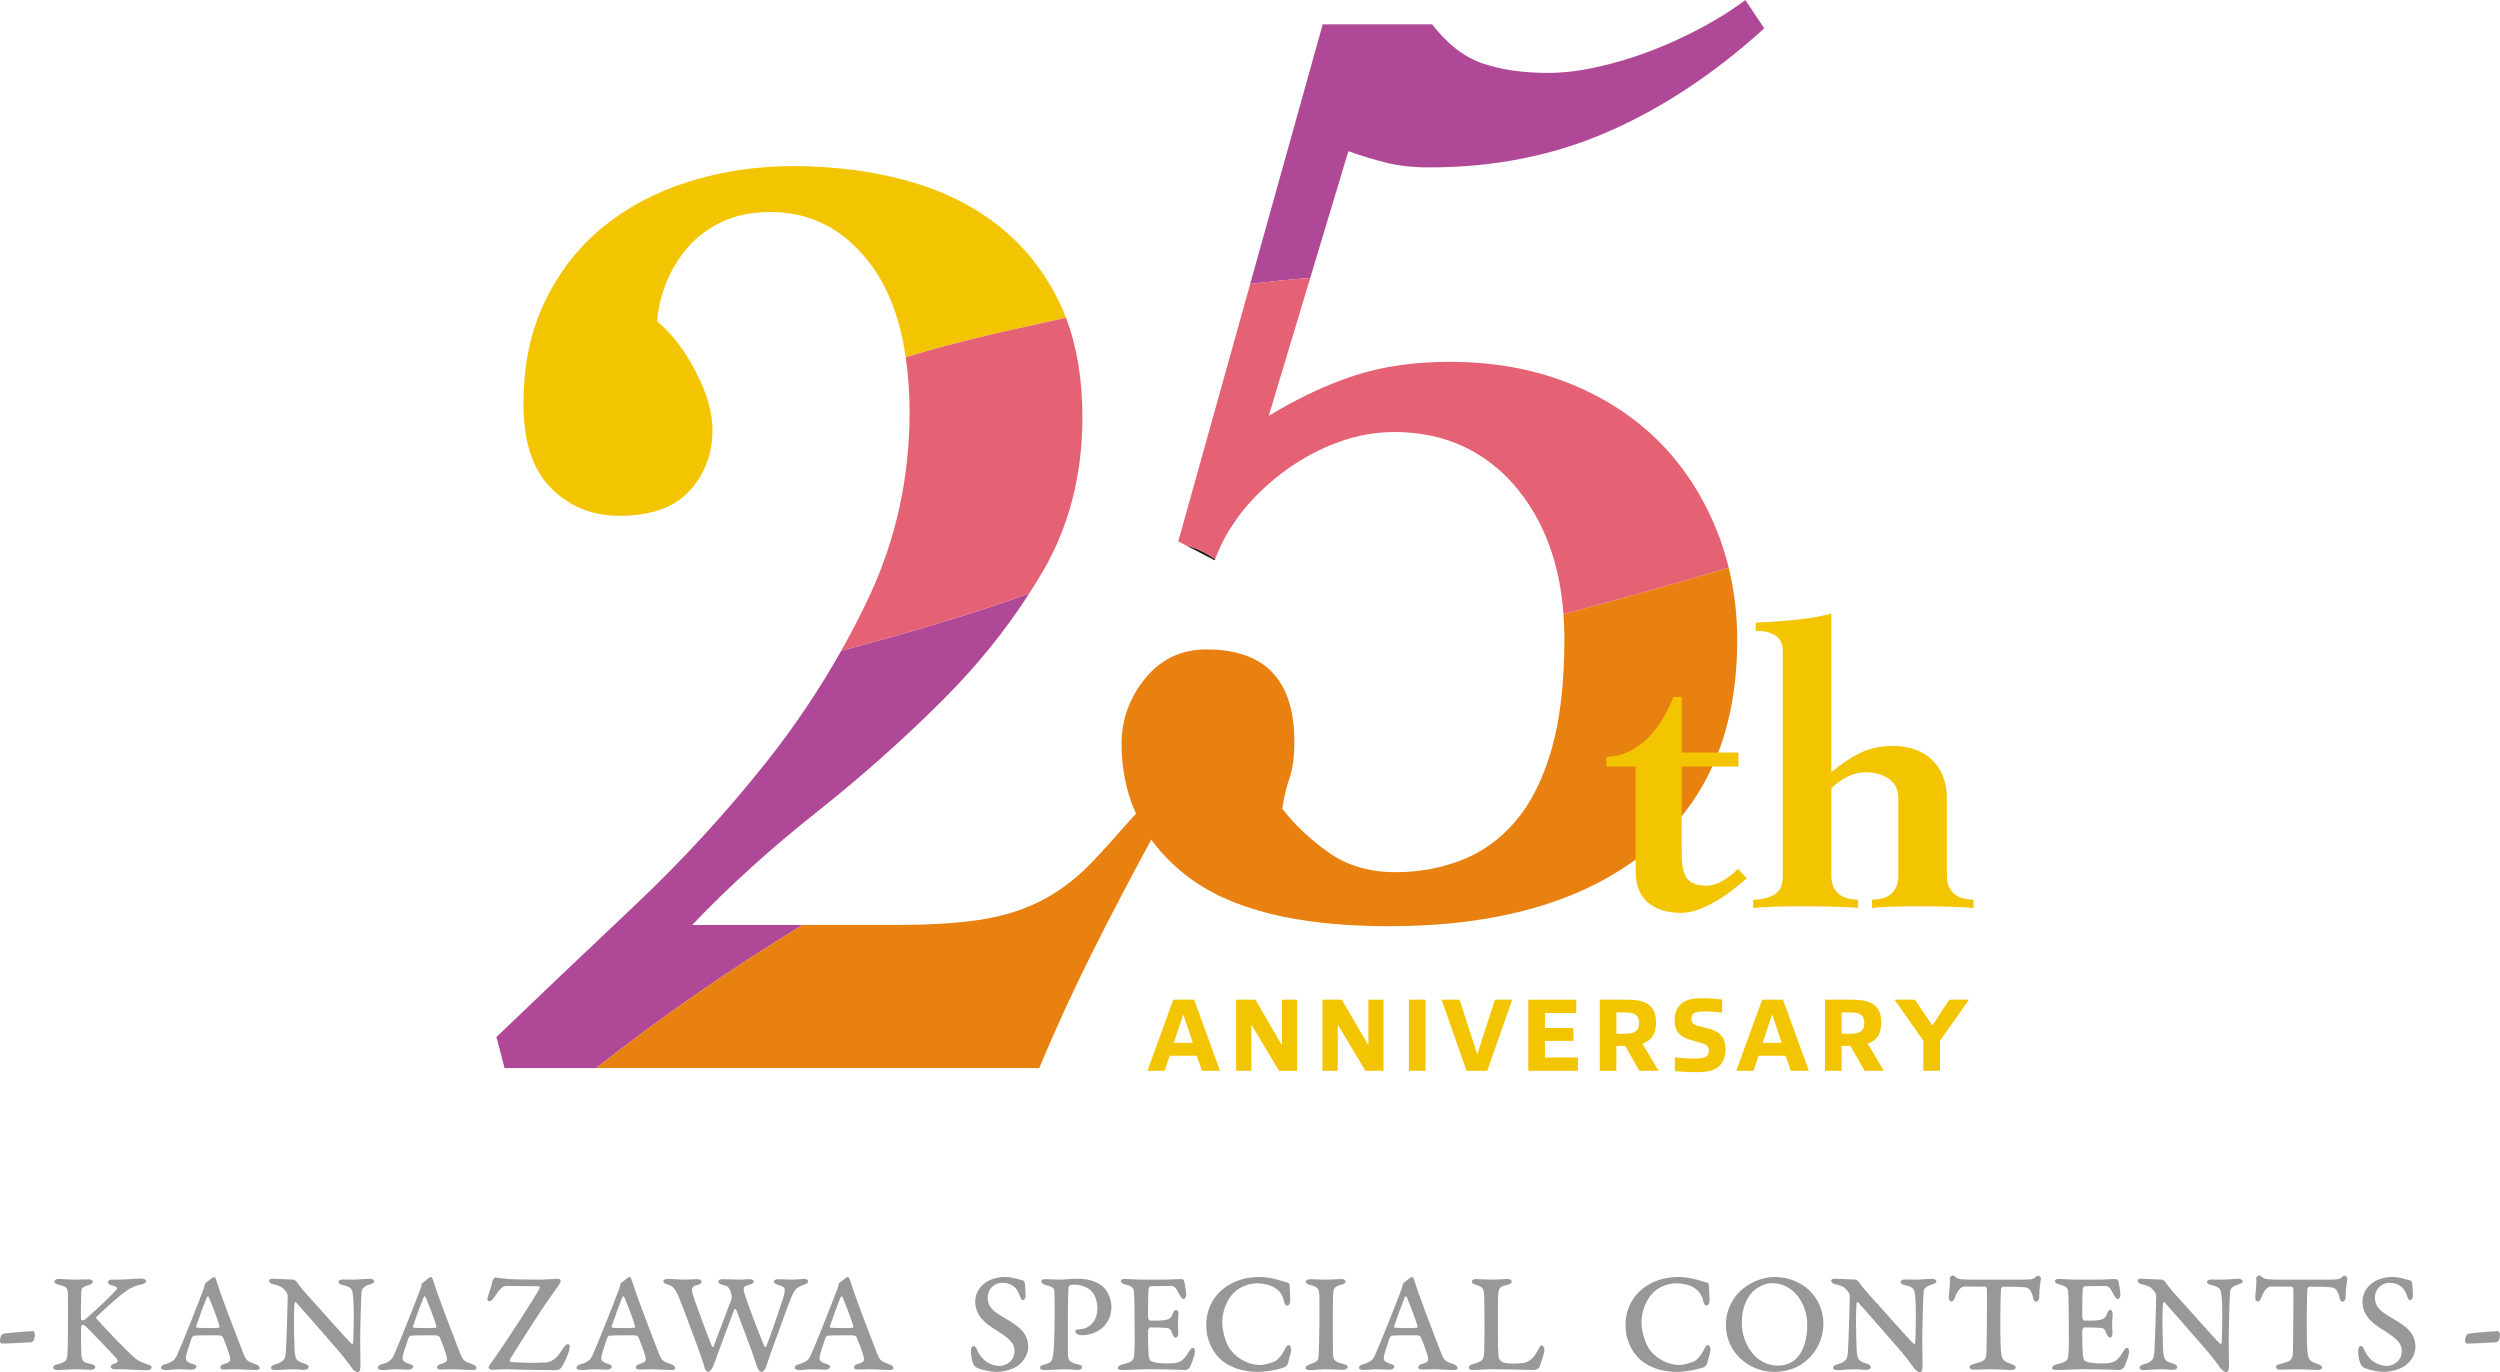 <?xml version="1.0" encoding="UTF-8"?>
<svg id="_レイヤー_1" data-name="レイヤー_1" xmlns="http://www.w3.org/2000/svg" version="1.1" viewBox="0 0 822.746 451.589">
  <!-- Generator: Adobe Illustrator 29.5.1, SVG Export Plug-In . SVG Version: 2.1.0 Build 141)  -->
  <defs>
    <style>
      .st0 {
        fill: #e46274;
      }

      .st1 {
        fill: #f3c500;
      }

      .st2 {
        fill: #af4997;
      }

      .st3 {
        fill: #231815;
      }

      .st4 {
        fill: #e8810f;
      }

      .st5 {
        fill: #989898;
      }
    </style>
  </defs>
  <g>
    <path class="st1" d="M203.813,169.758c10.366,0,18.065-2.735,23.105-8.22,5.035-5.476,7.554-12.219,7.554-20.216,0-5.624-1.853-12-5.55-19.106-3.709-7.113-7.929-12.589-12.666-16.442.293-4.144,1.258-8.288,2.889-12.441,1.628-4.144,3.925-8.001,6.888-11.556,2.957-3.552,6.734-6.441,11.328-8.664,4.591-2.223,9.999-3.333,16.22-3.333,13.332,0,24.287,5.709,32.879,17.106,5.949,7.901,9.791,18.164,11.618,30.679,17.706-5.431,35.814-9.25,52.731-12.999-.66-1.722-1.358-3.404-2.143-5.018-5.038-10.363-11.852-18.882-20.438-25.547-8.596-6.666-18.66-11.553-30.215-14.664-11.553-3.108-23.848-4.665-36.878-4.665-12.15,0-23.626,1.708-34.436,5.109-10.816,3.41-20.216,8.373-28.211,14.888-8.001,6.518-14.373,14.661-19.109,24.437-4.742,9.774-7.11,21.036-7.11,33.77,0,12.444,3.034,21.705,9.111,27.773,6.068,6.074,13.551,9.108,22.437,9.108"/>
    <path class="st2" d="M227.807,304.392c12.145-12.734,25.695-25.027,40.655-36.878,14.957-11.846,28.951-24.287,41.99-37.322,10.944-10.944,20.353-22.576,28.271-34.877-20.407,7.372-41.105,13.28-61.896,18.882-7.022,12.475-15.051,24.477-24.139,35.987-13.332,16.884-27.992,32.882-43.988,47.987-15.996,15.108-31.103,29.481-45.323,43.1l2.667,10.221h30.158c21.492-16.915,44.321-32.654,67.956-47.102h-36.354l.003.003Z"/>
    <path class="st4" d="M355.993,287.064c-4.887,4.443-10.073,7.929-15.549,10.443-5.487,2.522-11.775,4.295-18.884,5.331-7.113,1.042-16.149,1.557-27.104,1.557h-30.295c-23.638,14.444-46.464,30.187-67.956,47.096h145.796c5.331-12.734,11.109-25.325,17.328-37.769,6.222-12.441,14.129-27.526,20.948-39.963l-6.219-6.222c-6.222,6.817-13.169,15.085-18.062,19.528"/>
    <path class="st0" d="M343.111,188.202c8.732-14.954,13.107-31.917,13.107-50.876,0-12.506-1.822-23.41-5.411-32.754-16.921,3.751-35.025,7.571-52.734,13.001.811,5.556,1.267,11.51,1.267,17.977,0,21.625-4.443,41.919-13.332,60.871-2.829,6.034-5.909,11.951-9.185,17.777,20.786-5.607,41.489-11.51,61.896-18.884,1.508-2.348,2.989-4.713,4.389-7.113"/>
    <path class="st2" d="M443.75,49.763c4.147,1.486,8.288,2.741,12.444,3.777,4.144,1.042,8.883,1.554,14.217,1.554,21.329,0,40.948-3.922,58.873-11.772,17.92-7.847,35.025-19.175,51.323-33.992l-6.222-9.33c-3.854,2.966-8.519,5.929-13.998,8.886-5.485,2.966-11.109,5.556-16.884,7.776-5.778,2.223-11.63,3.999-17.55,5.331-5.932,1.335-11.41,2.001-16.442,2.001-8.297,0-15.483-1.036-21.549-3.111-6.077-2.069-11.63-6.364-16.667-12.885h-35.987l-23.871,85.437c6.575-.794,13.169-1.463,19.764-1.978l12.549-41.694h0Z"/>
    <path class="st3" d="M399.913,184.02c-3.236-2.285-6.469-3.74-9.677-4.565l9.526,4.941c.046-.131.105-.25.151-.379"/>
    <path class="st4" d="M568.92,186.813c-18.102,5.456-36.258,10.423-54.379,15.332.191,2.61.305,5.277.305,8.026,0,14.516-1.409,26.657-4.224,36.431-2.821,9.777-6.74,17.629-11.772,23.552-5.043,5.929-10.964,10.218-17.774,12.885-6.817,2.67-14.074,3.999-21.773,3.999-8.596,0-15.924-2.146-21.995-6.441-6.077-4.292-11.186-9.111-15.33-14.442.589-3.845,1.4-7.255,2.442-10.221,1.036-2.954,1.557-6.956,1.557-11.997,0-5.846-.84-10.818-2.462-14.974-3.968-10.144-12.757-15.241-26.418-15.241-8.299,0-15.039,3.188-20.216,9.555-5.189,6.373-7.776,13.551-7.776,21.551,0,1.955.1,3.865.27,5.741,1.395,15.162,8.402,27.693,21.056,37.578,14.22,11.109,36.434,16.664,66.649,16.664,35.836,0,63.908-8.069,84.202-24.215,20.285-16.141,30.434-39.468,30.434-69.982,0-8.297-.939-16.226-2.798-23.803"/>
    <path class="st0" d="M564.833,174.176c-4.597-11.254-10.963-20.954-19.107-29.102-3.632-3.629-7.634-6.882-11.968-9.805-5.394-3.64-11.316-6.754-17.803-9.304-11.704-4.588-24.659-6.885-38.876-6.885-11.553,0-21.927,1.486-31.103,4.443-9.182,2.966-18.662,7.409-28.436,13.332l13.662-45.397c-6.589.515-13.186,1.187-19.761,1.981l-23.675,84.74,2.473,1.281c3.208.825,6.441,2.28,9.677,4.565,1.232-3.438,2.846-6.714,4.784-9.854.777-1.477,1.548-2.712,2.325-3.472.669-.919,1.335-1.844,2.072-2.738,4.144-5.035,8.886-9.478,14.217-13.334,5.331-3.845,11.032-6.885,17.106-9.108,6.068-2.223,12.219-3.333,18.44-3.333,11.049,0,20.638,2.749,28.835,8.137,4.329,2.846,8.288,6.393,11.823,10.747,8.82,10.872,13.815,24.574,15.022,41.076,18.125-4.913,36.275-9.879,54.382-15.335-1.062-4.326-2.419-8.539-4.087-12.634"/>
    <path class="st3" d="M404.7,174.17c.729-1.178,1.497-2.337,2.322-3.472-.774.754-1.548,1.995-2.322,3.472"/>
    <path class="st1" d="M528.689,252.261v-3.111c2.886-.182,5.479-.857,7.779-2.032,2.3-1.173,4.332-2.658,6.088-4.466,1.756-1.802,3.316-3.854,4.668-6.156,1.355-2.3,2.525-4.668,3.518-7.104h2.707v18.267h18.668v4.599h-18.668v28.681c0,3.97.606,6.72,1.827,8.254,1.215,1.534,3.358,2.3,6.427,2.3,1.622,0,3.356-.544,5.211-1.625,1.844-1.084,3.538-2.388,5.072-3.925l2.84,3.111c-1.352,1.175-2.889,2.436-4.599,3.788-1.713,1.352-3.541,2.593-5.479,3.723-1.941,1.13-3.879,2.049-5.818,2.772-1.941.72-3.814,1.084-5.616,1.084-4.691,0-8.368-1.15-11.023-3.45-2.661-2.3-3.993-5.749-3.993-10.349v-34.365h-9.606l-.003.003ZM602.693,254.153c3.156-2.704,6.313-4.824,9.469-6.361,3.156-1.531,6.72-2.297,10.69-2.297,5.499,0,9.854,1.554,13.055,4.665,3.199,3.111,4.802,7.286,4.802,12.515v25.436c0,1.625.268,2.954.811,3.99.541,1.039,1.238,1.85,2.098,2.436.854.589,1.802.993,2.838,1.218,1.039.228,2.052.336,3.045.336v2.707c-.902-.091-1.847-.159-2.84-.202-.993-.048-2.143-.091-3.45-.137-1.309-.048-2.821-.091-4.531-.137-1.713-.046-3.746-.065-6.088-.065-4.42,0-7.893.043-10.417.134-2.527.091-4.554.228-6.088.407v-2.707c.99,0,2.004-.108,3.045-.336,1.033-.228,1.958-.632,2.772-1.218.811-.586,1.489-1.397,2.032-2.436.541-1.036.808-2.368.808-3.99v-25.163c0-3.065-1.059-5.297-3.179-6.694-2.12-1.398-4.622-2.098-7.511-2.098-2.16,0-4.215.495-6.151,1.489-1.941.993-3.677,2.254-5.211,3.788v28.681c0,1.625.268,2.954.811,3.99.541,1.039,1.238,1.85,2.098,2.436.854.589,1.802.993,2.838,1.218,1.039.228,2.052.336,3.045.336v2.707c-.902-.091-1.85-.159-2.84-.202-.993-.048-2.143-.091-3.45-.137-1.309-.048-2.821-.091-4.534-.137-1.711-.046-3.743-.065-6.085-.065-4.42,0-7.938.043-10.557.134-2.613.091-4.961.228-7.033.407v-2.707c2.525,0,4.779-.515,6.765-1.554,1.984-1.036,2.977-3.179,2.977-6.427v-73.733c0-4.511-2.977-6.765-8.926-6.765v-2.704c4.417-.182,8.835-.495,13.255-.948,4.42-.45,8.299-1.127,11.638-2.029v52.222h0l-.003-.003Z"/>
    <path class="st1" d="M395.55,352.39l-1.674-4.952h-8.914l-1.676,4.952h-5.67l8.507-23.399h6.862l8.507,23.399h-5.943,0ZM389.467,333.978h-.102l-3.074,9.222h6.253l-3.077-9.222h0Z"/>
    <polygon class="st1" points="420.909 352.39 411.892 337.294 411.821 337.294 411.821 352.39 406.801 352.39 406.801 328.994 413.153 328.994 421.794 343.848 421.9 343.848 421.9 328.994 426.886 328.994 426.886 352.39 420.909 352.39"/>
    <polygon class="st1" points="449.34 352.39 440.323 337.294 440.255 337.294 440.255 352.39 435.234 352.39 435.234 328.994 441.587 328.994 450.228 343.848 450.33 343.848 450.33 328.994 455.317 328.994 455.317 352.39 449.34 352.39"/>
    <rect class="st1" x="463.668" y="328.991" width="5.465" height="23.396"/>
    <polygon class="st1" points="482.629 352.39 474.432 328.994 480.341 328.994 486.113 346.857 486.215 346.857 491.987 328.994 497.657 328.994 489.46 352.39 482.629 352.39"/>
    <polygon class="st1" points="502.968 352.39 502.968 328.994 518.747 328.994 518.747 333.366 508.432 333.366 508.432 338.315 517.825 338.315 517.825 342.55 508.432 342.55 508.432 348.018 519.293 348.018 519.293 352.39 502.968 352.39"/>
    <path class="st1" d="M539.524,352.39l-4.713-8.2h-2.869v8.2h-5.465v-23.399h8.741c3.279,0,5.875.342,7.719,1.947,1.503,1.335,2.049,3.176,2.049,5.635,0,2.325-.615,4.375-2.22,5.67-.615.546-1.403.956-2.257,1.198l5.331,8.948h-6.321.006ZM534.948,333.192h-3.003v7.002h3.04c3.142,0,4.437-1.056,4.437-3.484,0-2.766-1.674-3.518-4.474-3.518"/>
    <path class="st1" d="M564.887,351.536c-1.779,1.093-3.931,1.332-6.797,1.332-1.878,0-4.201-.102-6.896-.376v-4.543c2.22.27,4.437.444,6.145.444,1.298,0,2.596-.102,3.518-.376,1.059-.379,1.54-1.198,1.54-2.223,0-1.298-.649-1.947-2.049-2.391-.99-.342-2.254-.649-3.418-.99-3.894-.99-5.806-2.801-5.806-6.66,0-2.428.851-4.716,2.869-5.943,1.776-1.093,3.825-1.298,6.489-1.298,1.742,0,3.894.137,6.253.41v4.338c-1.881-.205-4.067-.41-5.672-.41-1.161,0-2.115.034-3.04.342-1.025.342-1.4,1.195-1.4,2.083,0,1.161.583,1.81,1.847,2.254.953.276,2.049.512,3.176.82,4.167.919,6.216,2.869,6.216,7.036,0,2.456-.82,4.847-2.971,6.145"/>
    <path class="st1" d="M589.347,352.39l-1.674-4.952h-8.914l-1.676,4.952h-5.67l8.507-23.399h6.862l8.507,23.399h-5.943ZM583.267,333.978h-.102l-3.074,9.222h6.253l-3.077-9.222Z"/>
    <path class="st1" d="M613.648,352.39l-4.713-8.2h-2.869v8.2h-5.465v-23.399h8.741c3.279,0,5.875.342,7.719,1.947,1.503,1.335,2.049,3.176,2.049,5.635,0,2.325-.615,4.375-2.22,5.67-.615.546-1.403.956-2.257,1.198l5.331,8.948h-6.321.006ZM609.071,333.192h-3.003v7.002h3.04c3.142,0,4.437-1.056,4.437-3.484,0-2.766-1.671-3.518-4.474-3.518"/>
    <polygon class="st1" points="632.962 352.39 632.962 342.485 623.501 328.994 630.227 328.994 635.899 337.427 636.002 337.427 641.498 328.994 647.987 328.994 638.458 342.485 638.458 352.39 632.962 352.39"/>
  </g>
  <g>
    <path class="st5" d="M10.864,438.069c.29,0,.628.773.628.966,0,.676-.145,1.593-.386,2.076-.097.145-.676.628-.724.628-3.138.145-7.436.435-9.608.435-.724.048-.773-.724-.773-.869,0-.724.29-1.69.435-1.883.193-.241.579-.483.724-.531,1.014-.193,8.449-.821,9.705-.821Z"/>
    <path class="st5" d="M19.182,420.88c.676,0,3.621.241,4.828.241,2.318,0,4.683-.097,5.215-.097.386,0,1.304.241,1.304.773,0,.579-.821,1.014-1.207,1.111-2.173.531-2.559,1.159-2.559,1.931,0,.628-.241,8.208-.097,9.319.048.241.193.386.531.386.193,0,.579-.097,1.159-.628,3.138-2.656,8.643-7.919,9.995-9.512.386-.483.193-1.014-1.448-1.352-.917-.193-1.4-.579-1.4-1.111,0-.241.338-.821,1.207-.821h2.607c2.8-.048,5.07-.338,6.953-.338,1.448,0,1.786.435,1.786.917,0,.338-.483.821-1.545,1.014-2.124.386-4.007,1.304-5.939,2.849-1.98,1.545-3.814,3.09-8.787,7.774-.145.097-.145.483,0,.676,4.056,4.587,9.512,10.043,11.491,11.926,1.883,1.786,3.09,2.366,5.215,3.042,1.062.338,1.401.579,1.401,1.159,0,.241-.532.821-1.401.821-2.269,0-6.615-.338-8.449-.338h-2.462c-.676,0-1.159-.435-1.159-.869,0-.386.386-.773,1.255-1.014,1.159-.338,1.352-.869.676-1.642-1.786-2.028-7.629-8.112-9.946-10.429-.531-.483-1.014-.676-1.207-.676-.338,0-.531.386-.531.917,0,2.221-.048,6.76.145,9.222.193,2.124,1.111,2.318,2.897,2.704,1.352.29,1.642.724,1.642,1.111,0,.483-.724.869-1.304.869s-3.38-.193-4.877-.193c-2.269,0-5.408.29-6.277.29-.579,0-1.4-.29-1.4-.821,0-.579.483-.869,1.304-1.062,2.559-.628,3.235-1.159,3.38-3.187.097-1.642.193-3.525.193-11.684,0-7.436,0-8.112-.097-9.078-.097-.869-.145-1.593-2.8-2.221-1.062-.241-1.593-.676-1.593-1.111,0-.386.579-.869,1.304-.869Z"/>
    <path class="st5" d="M72.341,424.84c2.462,7.001,6.566,17.479,7.677,20.424,1.014,2.511,1.352,2.752,4.007,3.669,1.062.338,1.448.869,1.448,1.4,0,.29-.483.531-1.159.531-2.559,0-4.394-.241-6.76-.241-2.173,0-2.173.097-3.718.097-.917,0-1.352-.29-1.352-.628,0-.386.241-.917,1.111-1.159,2.269-.676,2.462-1.014,1.98-2.752-.338-1.352-1.593-4.587-2.173-6.035-.097-.29-.676-.676-1.255-.676-.966-.048-6.76-.048-8.256.097-.241,0-.676.435-.773.676-.676,1.98-1.98,5.649-1.98,6.663,0,.628.097,1.304,2.414,2.028.628.193,1.062.386,1.062.773.048.483-.531,1.062-1.642,1.062-.531,0-2.607-.145-4.007-.145-1.642,0-2.511.241-4.345.241-.869,0-1.593-.193-1.642-.724,0-.483.435-.966,1.448-1.207,2.414-.628,3.235-1.642,3.718-2.704,1.497-3.187,6.566-15.934,8.932-22.21.145-.386.29-.966.338-1.352,0-.145.241-.483.338-.531.531-.386,1.255-.917,1.738-1.352.29-.29.821-.531,1.014-.531.483,0,.724,1.352,1.835,4.587ZM72.244,436.476c-.579-2.414-3.187-8.836-3.525-9.609-.145-.338-.531-.241-.628,0-1.062,2.607-2.462,6.422-3.525,9.609-.048.193,0,.435.338.483.869.097,6.277.145,7.146,0,.145,0,.29-.29.193-.483Z"/>
    <path class="st5" d="M89.573,420.832c1.931,0,5.649.29,7.098.29.241,0,.917.628.966.724.483.821,2.318,3.09,4.635,5.601,2.559,2.752,11.636,13.133,13.471,14.823.145.145.435-.097.483-.338.097-.966.338-9.705.097-13.616-.241-4.056-.29-4.683-3.573-5.408-1.159-.241-1.352-.773-1.352-1.062,0-.338.435-.773,1.448-.773,1.931,0,2.124.048,3.38.048,1.98,0,4.49-.29,5.456-.29,1.015,0,1.497.483,1.497.869,0,.29-.145.628-1.787,1.111-1.642.531-2.318,1.352-2.414,2.414-.145,1.545-.435,11.733-.435,16.417,0,2.124.097,5.359.097,7.58,0,2.028-.435,2.366-1.014,2.366-.241,0-1.255-.531-1.835-1.4-1.207-1.738-3.718-4.925-5.07-6.422-1.835-2.124-11.153-12.844-13.278-15.161-.29-.241-.483.048-.531.483-.048,1.062-.193,3.138-.193,5.215,0,2.173.145,7.484.193,8.787.145,4.249.386,4.732,3.09,5.601,1.111.338,1.593.676,1.593,1.304,0,.579-.917.821-1.545.821-1.352,0-2.318-.193-3.476-.193-2.269,0-5.215.29-5.842.29-.773,0-1.545-.193-1.545-.821,0-.435.435-.821,1.304-1.062,3.138-.821,3.428-2.028,3.573-3.959.241-3.235.628-17.044.628-18.589,0-.628-.338-1.352-1.642-2.559-.676-.724-2.124-1.062-3.042-1.255-.773-.097-1.448-.676-1.448-1.207,0-.386.386-.628,1.014-.628Z"/>
    <path class="st5" d="M143.693,424.84c2.462,7.001,6.566,17.479,7.677,20.424,1.014,2.511,1.352,2.752,4.007,3.669,1.062.338,1.448.869,1.448,1.4,0,.29-.483.531-1.159.531-2.559,0-4.394-.241-6.76-.241-2.173,0-2.173.097-3.718.097-.917,0-1.352-.29-1.352-.628,0-.386.241-.917,1.111-1.159,2.269-.676,2.462-1.014,1.98-2.752-.338-1.352-1.593-4.587-2.173-6.035-.097-.29-.676-.676-1.255-.676-.966-.048-6.76-.048-8.256.097-.241,0-.676.435-.773.676-.676,1.98-1.98,5.649-1.98,6.663,0,.628.097,1.304,2.414,2.028.628.193,1.062.386,1.062.773.048.483-.531,1.062-1.642,1.062-.531,0-2.607-.145-4.007-.145-1.642,0-2.511.241-4.345.241-.869,0-1.593-.193-1.642-.724,0-.483.435-.966,1.448-1.207,2.414-.628,3.235-1.642,3.718-2.704,1.497-3.187,6.566-15.934,8.932-22.21.145-.386.29-.966.338-1.352,0-.145.241-.483.338-.531.531-.386,1.255-.917,1.738-1.352.29-.29.821-.531,1.014-.531.483,0,.724,1.352,1.835,4.587ZM143.596,436.476c-.579-2.414-3.187-8.836-3.525-9.609-.145-.338-.531-.241-.628,0-1.062,2.607-2.462,6.422-3.525,9.609-.048.193,0,.435.338.483.869.097,6.277.145,7.146,0,.145,0,.29-.29.193-.483Z"/>
    <path class="st5" d="M183.82,420.832c.386,0,.724.628.724.966-.097.435-1.738,2.752-2.849,4.249-4.201,5.794-12.698,19.41-13.857,21.293-.145.29,0,.869.241.917,3.621.241,7.629.338,11.298.145,1.835-.097,3.573-.966,5.311-3.718,1.159-1.883,1.69-2.318,2.221-2.318.579,0,.724.579.483,1.738-.483,2.028-1.883,4.78-2.511,5.746-.386.579-.869,1.062-2.076,1.062-7.194,0-15.209-.29-16.175-.29-1.69,0-4.442.193-4.635.193-.386,0-1.207-.338-1.207-.724.048-.483.338-.917.724-1.4,5.311-7.339,15.692-23.562,16.078-24.769.097-.241.097-.628-.241-.628-1.786,0-7.436-.097-10.719-.097-1.062,0-2.124.821-4.104,3.911-.579.917-1.062,1.111-1.786,1.111-.386,0-.386-.773-.193-1.545.097-.386,1.207-3.283,1.593-5.311.048-.241.676-1.014.966-.966,1.738.338,3.332.435,4.297.531,1.883.145,7.629.193,10.333.193,1.111,0,4.394-.193,6.084-.29Z"/>
    <path class="st5" d="M209.084,424.84c2.462,7.001,6.566,17.479,7.677,20.424,1.014,2.511,1.352,2.752,4.007,3.669,1.062.338,1.448.869,1.448,1.4,0,.29-.483.531-1.159.531-2.559,0-4.394-.241-6.76-.241-2.173,0-2.173.097-3.718.097-.917,0-1.352-.29-1.352-.628,0-.386.241-.917,1.111-1.159,2.269-.676,2.462-1.014,1.98-2.752-.338-1.352-1.593-4.587-2.173-6.035-.097-.29-.676-.676-1.255-.676-.966-.048-6.76-.048-8.256.097-.241,0-.676.435-.773.676-.676,1.98-1.98,5.649-1.98,6.663,0,.628.097,1.304,2.414,2.028.628.193,1.062.386,1.062.773.048.483-.531,1.062-1.642,1.062-.531,0-2.607-.145-4.007-.145-1.642,0-2.511.241-4.345.241-.869,0-1.593-.193-1.642-.724,0-.483.435-.966,1.448-1.207,2.414-.628,3.235-1.642,3.718-2.704,1.497-3.187,6.566-15.934,8.932-22.21.145-.386.29-.966.338-1.352,0-.145.241-.483.338-.531.531-.386,1.255-.917,1.738-1.352.29-.29.821-.531,1.014-.531.483,0,.724,1.352,1.835,4.587ZM208.988,436.476c-.579-2.414-3.187-8.836-3.525-9.609-.145-.338-.531-.241-.628,0-1.062,2.607-2.462,6.422-3.525,9.609-.048.193,0,.435.338.483.869.097,6.277.145,7.146,0,.145,0,.29-.29.193-.483Z"/>
    <path class="st5" d="M219.727,420.88c1.642,0,4.152.241,5.118.241,1.835,0,3.235-.145,4.49-.145,1.304,0,1.545.579,1.545.869,0,.483-.531.869-1.352,1.014-1.931.386-1.98,1.497-1.642,2.8.386,1.497,4.683,13.23,6.325,17.189.241.435.531.676.628.29.193-.531,3.718-9.85,5.504-14.582.483-1.207.483-1.69.435-2.028,0-.338-.193-1.304-.628-2.173-.579-1.159-1.4-1.304-2.462-1.545-.579-.193-1.304-.386-1.304-1.062,0-.386.531-.773,1.4-.773,1.255,0,4.249.145,5.553.145s2.366-.145,3.428-.145c.869,0,1.304.435,1.304.773,0,.29-.386.773-1.207.966-1.159.29-2.124.628-2.124,1.448,0,.676.193,1.4.579,2.511,1.159,3.573,5.021,13.713,6.277,16.465.145.29.483.193.579-.048,1.159-2.704,3.767-10.526,5.119-14.533.917-2.704.966-3.476.966-4.201,0-.869-1.304-1.255-2.366-1.545-.917-.241-1.207-.821-1.207-1.014,0-.29.386-.821,1.255-.821.483,0,3.042.145,4.683.145,1.69,0,3.09-.241,4.007-.241s1.304.386,1.304.821c0,.483-.579.869-1.062,1.014-2.704.869-3.235,1.593-4.201,3.669-1.062,2.269-4.297,11.637-6.277,16.851-.435,1.207-1.787,4.973-2.222,6.47-.483,1.4-1.207,1.786-1.448,1.786-.724,0-1.255-.579-1.69-2.028-1.69-5.359-5.263-14.388-6.711-18.348,0-.048-.531-.531-.676-.145-1.69,4.539-5.408,14.34-6.084,16.417-.628,1.69-.966,2.462-1.304,3.09-.193.29-.869,1.014-1.111,1.014-.435,0-.966-.531-1.159-1.062-.435-1.642-1.352-4.152-2.269-6.856-1.883-5.07-4.056-10.864-5.021-13.423-2.028-5.359-2.8-6.856-4.78-7.339-1.352-.338-1.593-.821-1.593-1.207,0-.435.676-.724,1.4-.724Z"/>
    <path class="st5" d="M280.902,424.84c2.462,7.001,6.566,17.479,7.677,20.424,1.014,2.511,1.352,2.752,4.007,3.669,1.062.338,1.448.869,1.448,1.4,0,.29-.483.531-1.159.531-2.559,0-4.394-.241-6.76-.241-2.173,0-2.173.097-3.718.097-.917,0-1.352-.29-1.352-.628,0-.386.241-.917,1.111-1.159,2.269-.676,2.462-1.014,1.98-2.752-.338-1.352-1.593-4.587-2.173-6.035-.097-.29-.676-.676-1.255-.676-.966-.048-6.76-.048-8.256.097-.241,0-.676.435-.773.676-.676,1.98-1.98,5.649-1.98,6.663,0,.628.097,1.304,2.414,2.028.628.193,1.062.386,1.062.773.048.483-.531,1.062-1.642,1.062-.531,0-2.607-.145-4.007-.145-1.642,0-2.511.241-4.345.241-.869,0-1.593-.193-1.642-.724,0-.483.435-.966,1.448-1.207,2.414-.628,3.235-1.642,3.718-2.704,1.497-3.187,6.566-15.934,8.932-22.21.145-.386.29-.966.338-1.352,0-.145.241-.483.338-.531.531-.386,1.255-.917,1.738-1.352.29-.29.821-.531,1.014-.531.483,0,.724,1.352,1.835,4.587ZM280.805,436.476c-.579-2.414-3.187-8.836-3.525-9.609-.145-.338-.531-.241-.628,0-1.062,2.607-2.462,6.422-3.525,9.609-.048.193,0,.435.338.483.869.097,6.277.145,7.146,0,.145,0,.29-.29.193-.483Z"/>
    <path class="st5" d="M336.723,421.412c.29.048.628.821.628,1.352,0,.579.193,2.752.193,3.476,0,1.014-.386,1.642-1.014,1.642-.386,0-.676-.724-.821-1.111-.917-3.138-2.897-4.587-5.891-4.587-2.849,0-4.78,2.318-4.78,4.732,0,2.849,1.207,4.297,5.456,6.76,4.78,2.752,7.87,5.021,7.87,9.56,0,3.138-2.173,5.456-3.718,6.422-1.69,1.111-4.587,1.835-6.615,1.835-2.221,0-5.939-.821-7.049-1.69-.241-.193-.435-.435-.676-.966-.579-1.207-.773-3.138-.773-4.297,0-1.062.435-1.545.821-1.545.676,0,.869.531,1.159,1.207,1.835,4.104,5.021,5.311,7.484,5.311,2.028,0,4.877-1.545,4.877-4.973,0-2.366-1.352-3.863-6.518-7.098-2.849-1.738-6.422-4.442-6.422-9.078,0-3.187,1.931-5.359,3.863-6.566,1.497-.917,3.669-1.545,5.939-1.545,2.221,0,4.297.724,5.987,1.159Z"/>
    <path class="st5" d="M359.494,425.226c-1.352-1.642-3.718-2.462-6.277-2.462-.531,0-1.062.145-1.255.338-.145.145-.338.435-.338.676-.048.966-.193,4.297-.193,10.816v9.946c0,3.332.29,3.766,3.621,4.539.676.145,1.062.435,1.062.966,0,.483-.724.773-1.304.773-1.448,0-2.462-.193-4.442-.193-1.738,0-5.021.29-6.615.29-.676,0-1.497-.29-1.497-.773,0-.531.338-.773,1.4-1.062,2.607-.724,2.607-1.159,2.994-3.718.145-1.111.435-5.408.435-14.002,0-3.766,0-5.504-.145-6.615-.097-1.111-1.159-1.4-2.945-1.883-.773-.193-1.304-.676-1.304-1.159,0-.579.386-.724,1.207-.724,1.111,0,4.104.145,4.732.145,1.642,0,3.669-.29,6.035-.29,4.201,0,7.098,1.304,8.739,2.994,1.4,1.545,2.366,4.056,2.366,6.373,0,3.187-1.497,5.36-2.752,6.567-1.98,1.931-5.07,2.656-6.711,2.656-.338,0-1.159.048-1.69-.338-.241-.145-.773-.628-.773-.869,0-.386.338-.579.531-.628.193,0,.821-.097,1.062-.145,2.462-.048,5.697-2.124,5.697-6.857,0-2.173-.676-4.201-1.642-5.359Z"/>
    <path class="st5" d="M381.582,421.122c4.297,0,5.746-.193,6.904-.193.483,0,.869.048,1.111.435.29.483.773,3.911.773,4.973,0,.483-.435,1.159-.821,1.159-.579,0-1.014-.628-2.076-2.704-.676-1.352-1.497-1.593-1.738-1.593-2.752,0-6.518.097-7.194.097-.145,0-.483.628-.531.869-.145,1.352-.193,5.746-.193,9.077,0,.387.193,1.352.628,1.352s2.366.048,3.138,0c3.187-.145,3.766-.676,4.297-2.077.386-1.014.676-1.4,1.159-1.4.628,0,.869.676.773,1.931-.048.531-.145,1.449-.145,2.318,0,1.062,0,2.462.097,3.235.097,1.255-.483,1.593-.773,1.593-.338,0-.821-.241-1.159-1.207-.483-1.4-.869-1.883-1.883-1.98-1.98-.145-3.332-.145-5.504-.145-.29,0-.628.821-.628,1.207,0,4.49.097,6.084.145,7.146.097,1.4.386,2.366.579,2.511.435.386,1.835.966,5.553.966,1.98,0,2.559-.048,3.669-.386,1.304-.386,2.076-1.304,3.138-2.849.773-1.304,1.111-1.883,1.69-1.883.724,0,.724,1.255.531,2.173-.29,1.4-1.304,3.718-1.497,4.152-.29.676-1.4.966-1.593.966-1.98,0-3.332-.241-12.119-.241-3.042,0-6.18.241-8.256.241-1.207,0-1.786-.193-1.786-.579,0-.579.579-1.062,1.593-1.304,3.09-.724,3.621-1.159,3.766-2.994.145-1.304.193-2.511.193-4.925,0-7.436-.097-15.161-.241-16.03-.145-1.497-1.111-1.883-3.042-2.366-.821-.193-1.304-.676-1.304-1.014,0-.579.676-.773,1.304-.773.821,0,3.283.241,6.47.241h4.973Z"/>
    <path class="st5" d="M420.536,421.17c1.207.338,2.752.869,3.138.869.241,0,.724.483.724.773,0,.869.241,3.766.241,4.973,0,1.352-.531,1.883-1.111,1.883-.483,0-.773-.724-.966-1.4-.435-2.028-1.4-3.573-3.332-4.635-1.497-.869-3.669-1.304-5.697-1.304-2.318,0-5.408,1.111-7.242,2.849-2.607,2.414-4.056,6.566-4.056,9.995,0,3.138,1.352,7.387,2.849,9.222,2.462,3.09,6.325,4.828,9.512,4.828,1.4,0,3.718-.628,5.166-1.304.435-.241,1.786-1.497,2.656-3.09.773-1.545,1.159-2.173,1.642-2.173.531,0,.869.724.869,1.642,0,.435-.821,3.525-1.111,4.539-.097.29-.724.917-.869,1.014-1.497.724-6.035,1.642-8.981,1.642-5.215,0-10.091-1.642-13.133-5.021-2.124-2.318-3.863-5.987-3.863-10.284,0-5.505,2.414-9.898,6.663-12.844,2.173-1.497,5.697-3.09,10.96-3.09,2.269,0,4.345.483,5.939.917Z"/>
    <path class="st5" d="M434.231,428.123c0-4.104-.241-4.587-3.332-5.311-.821-.193-1.207-.676-1.207-1.111,0-.29.821-.724,1.545-.724.917,0,2.704.145,4.828.145,2.897,0,4.201-.193,5.601-.193.579,0,1.159.386,1.159.869,0,.435-.628.773-1.014.869-2.8.724-2.994,1.255-3.09,3.718-.097,1.98-.097,7.243-.097,10.526,0,5.263.048,7.967.048,8.594.097,2.269.724,2.704,3.621,3.428.917.241,1.255.579,1.255.966,0,.628-1.014.917-1.593.917-.483,0-3.959-.193-5.601-.193-1.69,0-4.539.29-5.408.29-.628,0-1.304-.338-1.304-.724,0-.435.579-.869,1.207-1.111,2.511-.869,2.897-1.304,3.042-2.269.145-1.014.338-8.112.338-12.071v-6.615Z"/>
    <path class="st5" d="M466.588,424.84c2.462,7.001,6.566,17.479,7.677,20.424,1.014,2.511,1.352,2.752,4.007,3.669,1.062.338,1.448.869,1.448,1.4,0,.29-.483.531-1.159.531-2.559,0-4.394-.241-6.76-.241-2.173,0-2.173.097-3.718.097-.917,0-1.352-.29-1.352-.628,0-.386.241-.917,1.111-1.159,2.269-.676,2.462-1.014,1.98-2.752-.338-1.352-1.593-4.587-2.173-6.035-.097-.29-.676-.676-1.255-.676-.966-.048-6.76-.048-8.256.097-.241,0-.676.435-.773.676-.676,1.98-1.98,5.649-1.98,6.663,0,.628.097,1.304,2.414,2.028.628.193,1.062.386,1.062.773.048.483-.531,1.062-1.642,1.062-.531,0-2.607-.145-4.007-.145-1.642,0-2.511.241-4.345.241-.869,0-1.593-.193-1.642-.724,0-.483.435-.966,1.448-1.207,2.414-.628,3.235-1.642,3.718-2.704,1.497-3.187,6.566-15.934,8.932-22.21.145-.386.29-.966.338-1.352,0-.145.241-.483.338-.531.531-.386,1.255-.917,1.738-1.352.29-.29.821-.531,1.014-.531.483,0,.724,1.352,1.835,4.587ZM466.492,436.476c-.579-2.414-3.187-8.836-3.525-9.609-.145-.338-.531-.241-.628,0-1.062,2.607-2.462,6.422-3.525,9.609-.048.193,0,.435.338.483.869.097,6.277.145,7.146,0,.145,0,.29-.29.193-.483Z"/>
    <path class="st5" d="M485.751,420.929c.241,0,3.283.193,5.215.193s4.152-.193,5.118-.193c1.014,0,1.4.29,1.4.869,0,.386-.483.821-1.304,1.014-2.173.435-2.849.966-3.042,2.511-.145,1.111-.193,2.704-.193,9.222,0,7.387.048,10.526.29,12.264,0,.435.773,1.448,1.931,1.69,2.028.483,6.084.145,6.566,0,2.028-.676,3.187-1.786,4.587-4.539.435-.869.821-1.207,1.111-1.207.435,0,.869.869.821,1.497,0,1.111-1.207,4.539-1.545,5.504-.29.724-1.159,1.111-2.124,1.111-1.69,0-7.629-.241-13.616-.241-3.283,0-5.021.29-6.084.29s-1.545-.435-1.545-.869.531-.917,1.352-1.111c3.187-.773,3.428-1.69,3.669-2.8.097-.579.193-4.007.193-9.753,0-8.74-.097-9.657-.193-10.961-.145-1.593-.966-2.076-2.559-2.559-1.062-.338-1.4-.628-1.4-1.159,0-.386.531-.773,1.352-.773Z"/>
    <path class="st5" d="M558.52,421.17c1.207.338,2.752.869,3.138.869.241,0,.724.483.724.773,0,.869.241,3.766.241,4.973,0,1.352-.531,1.883-1.111,1.883-.483,0-.773-.724-.966-1.4-.435-2.028-1.4-3.573-3.332-4.635-1.497-.869-3.669-1.304-5.697-1.304-2.318,0-5.408,1.111-7.242,2.849-2.607,2.414-4.056,6.566-4.056,9.995,0,3.138,1.352,7.387,2.849,9.222,2.462,3.09,6.325,4.828,9.512,4.828,1.4,0,3.718-.628,5.166-1.304.435-.241,1.786-1.497,2.656-3.09.773-1.545,1.159-2.173,1.642-2.173.531,0,.869.724.869,1.642,0,.435-.821,3.525-1.111,4.539-.097.29-.724.917-.869,1.014-1.497.724-6.035,1.642-8.981,1.642-5.215,0-10.091-1.642-13.133-5.021-2.124-2.318-3.863-5.987-3.863-10.284,0-5.505,2.414-9.898,6.663-12.844,2.173-1.497,5.697-3.09,10.96-3.09,2.269,0,4.345.483,5.939.917Z"/>
    <path class="st5" d="M600.079,435.752c0,5.118-2.705,10.719-8.016,13.712-2.076,1.159-4.973,2.028-8.063,2.028-9.029,0-16.03-7.001-16.03-15.499,0-3.766,1.497-7.822,4.345-10.719,2.945-2.945,7.387-5.021,11.684-5.021,8.932,0,16.079,6.47,16.079,15.499ZM576.806,425.081c-2.076,2.173-3.573,5.504-3.573,10.333,0,6.76,4.49,14.002,11.878,14.002,2.173,0,4.345-.724,5.939-2.221,1.931-1.835,3.718-5.359,3.718-11.25,0-6.857-4.49-13.664-11.636-13.664-2.318,0-4.877,1.4-6.325,2.8Z"/>
    <path class="st5" d="M603.651,420.832c1.931,0,5.649.29,7.098.29.241,0,.917.628.966.724.483.821,2.318,3.09,4.635,5.601,2.559,2.752,11.636,13.133,13.471,14.823.145.145.435-.097.483-.338.097-.966.338-9.705.097-13.616-.241-4.056-.29-4.683-3.573-5.408-1.159-.241-1.352-.773-1.352-1.062,0-.338.435-.773,1.448-.773,1.931,0,2.124.048,3.38.048,1.98,0,4.49-.29,5.456-.29,1.015,0,1.497.483,1.497.869,0,.29-.145.628-1.787,1.111-1.642.531-2.318,1.352-2.414,2.414-.145,1.545-.435,11.733-.435,16.417,0,2.124.097,5.359.097,7.58,0,2.028-.435,2.366-1.014,2.366-.241,0-1.255-.531-1.835-1.4-1.207-1.738-3.718-4.925-5.07-6.422-1.835-2.124-11.153-12.844-13.278-15.161-.29-.241-.483.048-.531.483-.048,1.062-.193,3.138-.193,5.215,0,2.173.145,7.484.193,8.787.145,4.249.386,4.732,3.09,5.601,1.111.338,1.593.676,1.593,1.304,0,.579-.917.821-1.545.821-1.352,0-2.318-.193-3.476-.193-2.269,0-5.215.29-5.842.29-.773,0-1.545-.193-1.545-.821,0-.435.435-.821,1.304-1.062,3.138-.821,3.428-2.028,3.573-3.959.241-3.235.628-17.044.628-18.589,0-.628-.338-1.352-1.642-2.559-.676-.724-2.124-1.062-3.042-1.255-.773-.097-1.448-.676-1.448-1.207,0-.386.386-.628,1.014-.628Z"/>
    <path class="st5" d="M665.589,421.122c2.704,0,3.573-.145,4.007-.579.531-.435.869-.773,1.159-.773.145,0,.917.579.917.917s-.579,3.138-.579,6.373c0,.676-.483,1.352-1.014,1.352s-.821-.676-.917-1.111c-.676-3.042-1.642-3.525-2.945-3.669-.724-.097-2.945-.193-7.049-.193-.193,0-.579.338-.628.628-.145,1.304-.241,7.146-.241,10.188,0,2.945,0,7.387.193,10.139.241,3.476,1.062,3.573,3.476,4.539.869.338,1.4.531,1.4,1.111,0,.386-.483.821-1.448.821-.483,0-4.007-.241-6.904-.241-2.849,0-4.056.145-5.359.145-1.014,0-1.497-.386-1.497-.917,0-.386.483-.724,1.352-.966,3.428-.917,4.249-1.062,4.249-4.345,0-1.014.145-6.035.145-13.664v-6.325c0-.579-.338-1.111-.483-1.111-1.207,0-6.277-.048-6.904-.048-.724,0-2.028.579-3.138,3.573-.29.821-.724,1.352-1.111,1.352-.773,0-.966-.676-.917-1.835.097-1.497.483-3.621.338-5.891-.048-.435.821-.869,1.014-.869.145,0,.435.145.724.435.724.628,1.255.821,2.656.869,1.98.097,1.545.097,3.09.097h16.416Z"/>
    <path class="st5" d="M689.027,421.122c4.297,0,5.746-.193,6.904-.193.483,0,.869.048,1.111.435.29.483.773,3.911.773,4.973,0,.483-.435,1.159-.821,1.159-.579,0-1.014-.628-2.076-2.704-.676-1.352-1.497-1.593-1.738-1.593-2.752,0-6.518.097-7.194.097-.145,0-.483.628-.531.869-.145,1.352-.193,5.746-.193,9.077,0,.387.193,1.352.628,1.352s2.366.048,3.138,0c3.187-.145,3.766-.676,4.297-2.077.386-1.014.676-1.4,1.159-1.4.628,0,.869.676.773,1.931-.048.531-.145,1.449-.145,2.318,0,1.062,0,2.462.097,3.235.097,1.255-.483,1.593-.773,1.593-.338,0-.821-.241-1.159-1.207-.483-1.4-.869-1.883-1.883-1.98-1.98-.145-3.332-.145-5.504-.145-.29,0-.628.821-.628,1.207,0,4.49.097,6.084.145,7.146.097,1.4.386,2.366.579,2.511.435.386,1.835.966,5.553.966,1.98,0,2.559-.048,3.669-.386,1.304-.386,2.076-1.304,3.138-2.849.773-1.304,1.111-1.883,1.69-1.883.724,0,.724,1.255.531,2.173-.29,1.4-1.304,3.718-1.497,4.152-.29.676-1.4.966-1.593.966-1.98,0-3.332-.241-12.119-.241-3.042,0-6.18.241-8.256.241-1.207,0-1.786-.193-1.786-.579,0-.579.579-1.062,1.593-1.304,3.09-.724,3.621-1.159,3.766-2.994.145-1.304.193-2.511.193-4.925,0-7.436-.097-15.161-.241-16.03-.145-1.497-1.111-1.883-3.042-2.366-.821-.193-1.304-.676-1.304-1.014,0-.579.676-.773,1.304-.773.821,0,3.283.241,6.47.241h4.973Z"/>
    <path class="st5" d="M704.495,420.832c1.931,0,5.649.29,7.098.29.241,0,.917.628.966.724.483.821,2.318,3.09,4.635,5.601,2.559,2.752,11.636,13.133,13.471,14.823.145.145.435-.097.483-.338.097-.966.338-9.705.097-13.616-.241-4.056-.29-4.683-3.573-5.408-1.159-.241-1.352-.773-1.352-1.062,0-.338.435-.773,1.448-.773,1.931,0,2.124.048,3.38.048,1.98,0,4.49-.29,5.456-.29,1.015,0,1.497.483,1.497.869,0,.29-.145.628-1.787,1.111-1.642.531-2.318,1.352-2.414,2.414-.145,1.545-.435,11.733-.435,16.417,0,2.124.097,5.359.097,7.58,0,2.028-.435,2.366-1.014,2.366-.241,0-1.255-.531-1.835-1.4-1.207-1.738-3.718-4.925-5.07-6.422-1.835-2.124-11.153-12.844-13.278-15.161-.29-.241-.483.048-.531.483-.048,1.062-.193,3.138-.193,5.215,0,2.173.145,7.484.193,8.787.145,4.249.386,4.732,3.09,5.601,1.111.338,1.593.676,1.593,1.304,0,.579-.917.821-1.545.821-1.352,0-2.318-.193-3.476-.193-2.269,0-5.215.29-5.842.29-.773,0-1.545-.193-1.545-.821,0-.435.435-.821,1.304-1.062,3.138-.821,3.428-2.028,3.573-3.959.241-3.235.628-17.044.628-18.589,0-.628-.338-1.352-1.642-2.559-.676-.724-2.124-1.062-3.042-1.255-.773-.097-1.448-.676-1.448-1.207,0-.386.386-.628,1.014-.628Z"/>
    <path class="st5" d="M766.433,421.122c2.704,0,3.573-.145,4.007-.579.531-.435.869-.773,1.159-.773.145,0,.917.579.917.917s-.579,3.138-.579,6.373c0,.676-.483,1.352-1.014,1.352s-.821-.676-.917-1.111c-.676-3.042-1.642-3.525-2.945-3.669-.724-.097-2.945-.193-7.049-.193-.193,0-.579.338-.628.628-.145,1.304-.241,7.146-.241,10.188,0,2.945,0,7.387.193,10.139.241,3.476,1.062,3.573,3.476,4.539.869.338,1.4.531,1.4,1.111,0,.386-.483.821-1.448.821-.483,0-4.007-.241-6.904-.241-2.849,0-4.056.145-5.359.145-1.014,0-1.497-.386-1.497-.917,0-.386.483-.724,1.352-.966,3.428-.917,4.249-1.062,4.249-4.345,0-1.014.145-6.035.145-13.664v-6.325c0-.579-.338-1.111-.483-1.111-1.207,0-6.277-.048-6.904-.048-.724,0-2.028.579-3.138,3.573-.29.821-.724,1.352-1.111,1.352-.773,0-.966-.676-.917-1.835.097-1.497.483-3.621.338-5.891-.048-.435.821-.869,1.014-.869.145,0,.435.145.724.435.724.628,1.255.821,2.656.869,1.98.097,1.545.097,3.09.097h16.416Z"/>
    <path class="st5" d="M793.273,421.412c.29.048.628.821.628,1.352,0,.579.193,2.752.193,3.476,0,1.014-.386,1.642-1.014,1.642-.386,0-.676-.724-.821-1.111-.917-3.138-2.897-4.587-5.891-4.587-2.849,0-4.78,2.318-4.78,4.732,0,2.849,1.207,4.297,5.456,6.76,4.78,2.752,7.87,5.021,7.87,9.56,0,3.138-2.173,5.456-3.718,6.422-1.69,1.111-4.587,1.835-6.615,1.835-2.221,0-5.939-.821-7.049-1.69-.241-.193-.435-.435-.676-.966-.579-1.207-.773-3.138-.773-4.297,0-1.062.435-1.545.821-1.545.676,0,.869.531,1.159,1.207,1.835,4.104,5.021,5.311,7.484,5.311,2.028,0,4.877-1.545,4.877-4.973,0-2.366-1.352-3.863-6.518-7.098-2.849-1.738-6.422-4.442-6.422-9.078,0-3.187,1.931-5.359,3.863-6.566,1.497-.917,3.669-1.545,5.939-1.545,2.221,0,4.297.724,5.987,1.159Z"/>
    <path class="st5" d="M822.119,438.069c.29,0,.628.773.628.966,0,.676-.145,1.593-.386,2.076-.097.145-.676.628-.724.628-3.138.145-7.436.435-9.608.435-.724.048-.773-.724-.773-.869,0-.724.29-1.69.435-1.883.193-.241.579-.483.724-.531,1.014-.193,8.449-.821,9.705-.821Z"/>
  </g>
</svg>